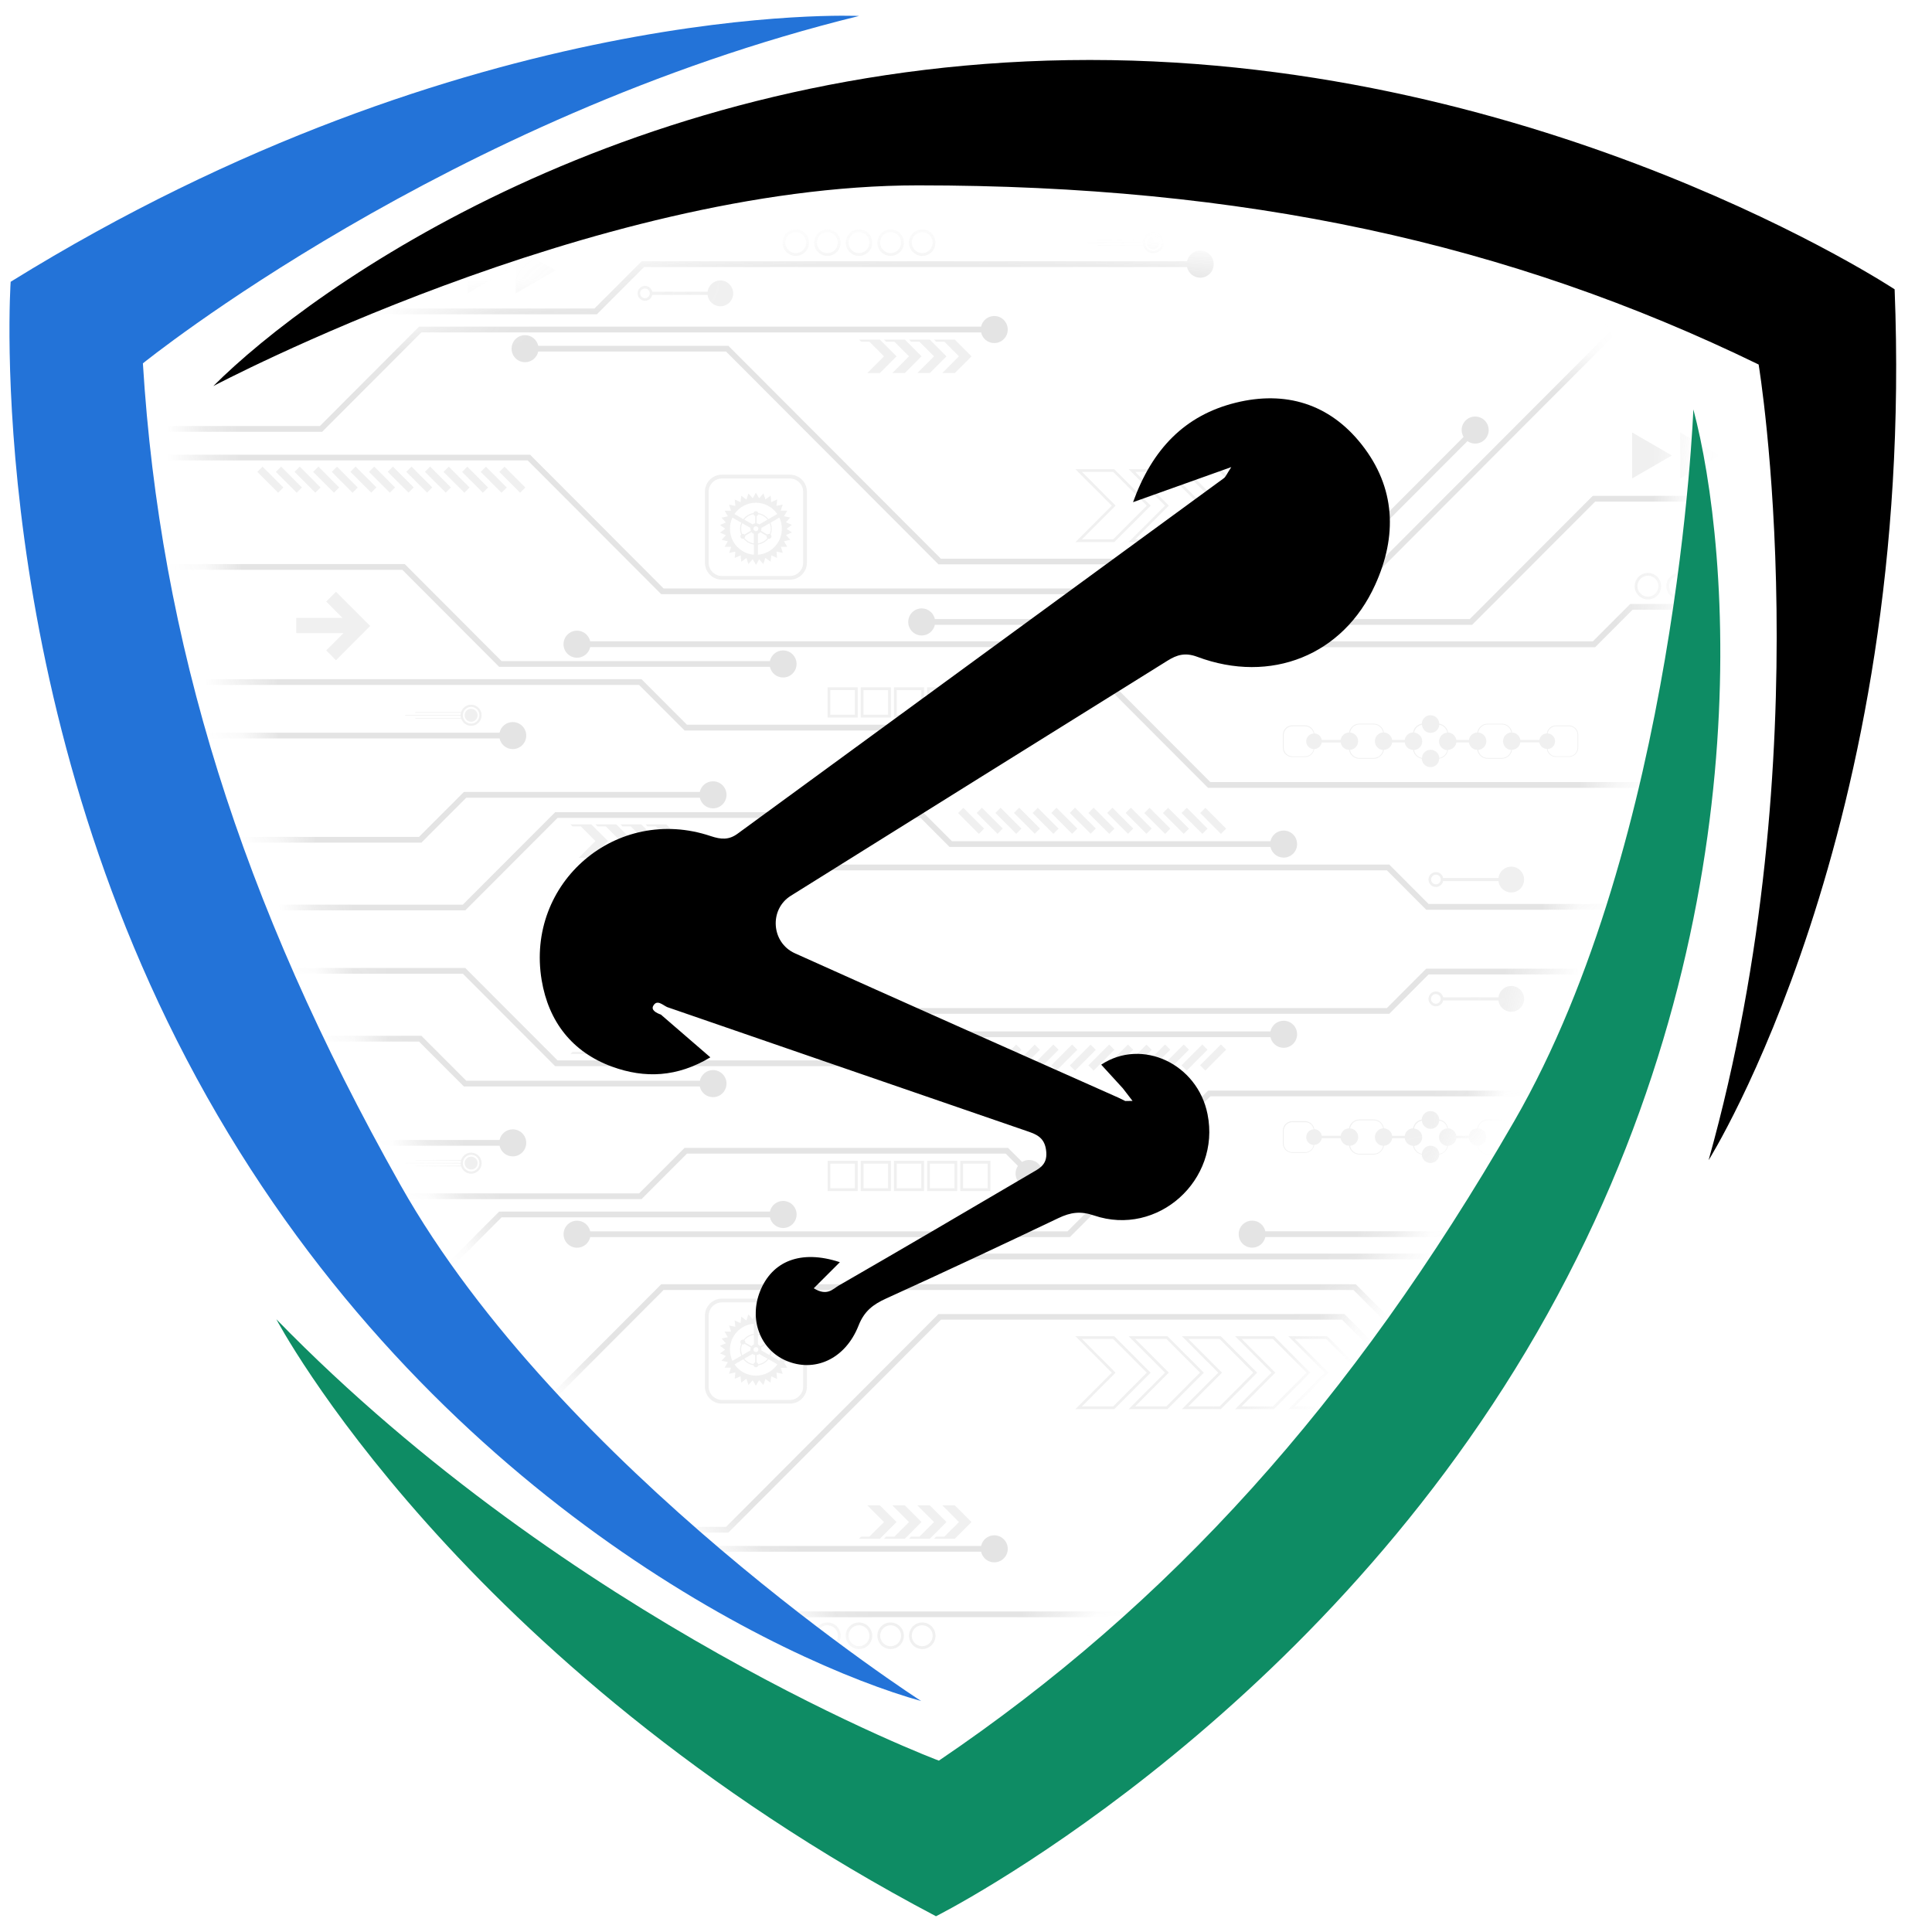 <svg width="52" height="52" viewBox="0 0 52 52" fill="none" xmlns="http://www.w3.org/2000/svg">
<g opacity="0.15">
<mask id="mask0_101_3314" style="mask-type:luminance" maskUnits="userSpaceOnUse" x="5" y="6" width="41" height="41">
<path d="M45.312 10.953C45.245 11.7 45.162 12.432 45.069 13.152H45.067C45.026 13.476 44.981 13.796 44.933 14.114C44.88 14.472 44.821 14.825 44.761 15.177C44.696 15.551 44.629 15.919 44.557 16.285C40.506 37.135 25.256 46.015 25.256 46.015C25.256 46.015 21.266 43.693 16.826 38.634C16.718 38.51 16.608 38.384 16.497 38.257V38.255C16.393 38.136 16.291 38.017 16.191 37.896C16.085 37.769 15.979 37.642 15.872 37.511C15.737 37.35 15.603 37.184 15.468 37.015C15.391 36.916 15.31 36.817 15.231 36.716C15.124 36.581 15.018 36.443 14.911 36.304C14.592 35.888 14.27 35.459 13.952 35.011C13.854 34.876 13.758 34.738 13.661 34.6C13.641 34.572 13.622 34.546 13.602 34.516C13.508 34.378 13.412 34.239 13.317 34.099C13.211 33.944 13.105 33.788 13.002 33.63C12.895 33.472 12.79 33.312 12.686 33.151C12.582 32.989 12.479 32.825 12.375 32.661C12.271 32.497 12.169 32.329 12.066 32.162C11.965 31.994 11.861 31.825 11.761 31.653C11.662 31.488 11.564 31.322 11.468 31.154C11.275 30.816 11.083 30.475 10.893 30.125C10.805 29.965 10.716 29.802 10.633 29.64C10.62 29.619 10.608 29.599 10.6 29.579C10.565 29.508 10.526 29.44 10.492 29.368C7.925 24.442 5.863 18.339 5.197 10.953C5.197 10.953 13.949 6.569 25.256 6.569C36.563 6.569 45.312 10.953 45.312 10.953Z" fill="white"/>
</mask>
<g mask="url(#mask0_101_3314)">
<path d="M8.672 11.621L11.341 8.947H26.406C26.441 9.111 26.587 9.234 26.76 9.234C26.961 9.234 27.124 9.071 27.124 8.869C27.124 8.668 26.961 8.505 26.76 8.505C26.587 8.505 26.441 8.627 26.406 8.792H11.278L8.609 11.467H-3.939C-3.975 11.303 -4.12 11.181 -4.294 11.181C-4.495 11.181 -4.657 11.343 -4.657 11.545C-4.657 11.746 -4.495 11.909 -4.294 11.909C-4.12 11.909 -3.975 11.787 -3.939 11.622H8.672V11.621Z" fill="#4D4D4D"/>
<path d="M14.204 12.393L17.797 15.993H36.492L43.576 8.896L34.054 -0.643H21.491L18.836 2.018H15.293C15.261 1.851 15.114 1.725 14.937 1.725C14.736 1.725 14.574 1.888 14.574 2.09C14.574 2.291 14.736 2.454 14.937 2.454C15.109 2.454 15.253 2.334 15.29 2.173H18.9L21.556 -0.488H33.992L43.359 8.896L36.43 15.838H17.86L14.267 12.238H-0.961C-0.995 12.072 -1.14 11.948 -1.317 11.948C-1.518 11.948 -1.68 12.111 -1.68 12.313C-1.68 12.514 -1.518 12.677 -1.317 12.677C-1.144 12.677 -1 12.556 -0.964 12.393H14.204Z" fill="#4D4D4D"/>
<path d="M42.87 13.345L39.559 16.662H25.163C25.127 16.498 24.982 16.375 24.808 16.375C24.607 16.375 24.445 16.538 24.445 16.74C24.445 16.941 24.607 17.104 24.808 17.104C24.982 17.104 25.127 16.982 25.163 16.817H39.623L42.935 13.5H57.408C57.443 13.664 57.589 13.787 57.762 13.787C57.963 13.787 58.126 13.624 58.126 13.422C58.126 13.221 57.963 13.058 57.762 13.058C57.589 13.058 57.443 13.181 57.408 13.345H42.87Z" fill="#4D4D4D"/>
<path d="M25.322 15.035L19.605 9.307H14.487C14.451 9.143 14.306 9.021 14.132 9.021C13.931 9.021 13.769 9.183 13.769 9.385C13.769 9.586 13.931 9.749 14.132 9.749C14.306 9.749 14.451 9.627 14.487 9.462H19.542L25.259 15.19H36.186L39.497 11.873C39.556 11.915 39.627 11.939 39.704 11.939C39.905 11.939 40.068 11.777 40.068 11.575C40.068 11.374 39.905 11.211 39.704 11.211C39.503 11.211 39.34 11.374 39.34 11.575C39.34 11.642 39.361 11.705 39.392 11.76L36.121 15.037H25.322V15.035Z" fill="#4D4D4D"/>
<path d="M25.558 22.796H34.194C34.23 22.96 34.375 23.083 34.549 23.083C34.75 23.083 34.912 22.92 34.912 22.718C34.912 22.517 34.75 22.354 34.549 22.354C34.375 22.354 34.23 22.477 34.194 22.641H25.621L24.841 21.86H14.942L12.458 24.348H4.402C4.366 24.183 4.221 24.061 4.047 24.061C3.846 24.061 3.684 24.224 3.684 24.425C3.684 24.627 3.846 24.789 4.047 24.789C4.221 24.789 4.366 24.667 4.402 24.503H12.523L15.007 22.015H24.779L25.558 22.796Z" fill="#4D4D4D"/>
<path d="M32.515 21.205H44.301L47.322 18.177H54.944C54.981 18.338 55.125 18.459 55.297 18.459C55.498 18.459 55.661 18.297 55.661 18.095C55.661 17.894 55.498 17.731 55.297 17.731C55.121 17.731 54.975 17.856 54.941 18.022H47.258L44.236 21.05H32.577L28.796 17.261H15.885C15.85 17.097 15.704 16.974 15.531 16.974C15.33 16.974 15.167 17.137 15.167 17.339C15.167 17.54 15.33 17.703 15.531 17.703C15.704 17.703 15.85 17.581 15.885 17.416H28.732L32.515 21.205Z" fill="#4D4D4D"/>
<path d="M49.212 17.26L48.209 16.256H43.877L42.871 17.263H34.057C34.021 17.099 33.876 16.977 33.702 16.977C33.501 16.977 33.339 17.139 33.339 17.341C33.339 17.543 33.501 17.705 33.702 17.705C33.876 17.705 34.021 17.583 34.057 17.419H42.935L43.941 16.411H48.144L49.147 17.415H59.986C60.02 17.58 60.167 17.704 60.342 17.704C60.543 17.704 60.705 17.541 60.705 17.339C60.705 17.138 60.543 16.975 60.342 16.975C60.168 16.975 60.024 17.096 59.987 17.259H49.212V17.26Z" fill="#4D4D4D"/>
<path d="M10.829 15.337L13.435 17.948H20.722C20.758 18.112 20.903 18.235 21.077 18.235C21.278 18.235 21.44 18.072 21.44 17.87C21.44 17.669 21.278 17.506 21.077 17.506C20.903 17.506 20.758 17.628 20.722 17.793H13.5L10.894 15.182H1.629C1.593 15.018 1.448 14.896 1.275 14.896C1.074 14.896 0.911 15.058 0.911 15.26C0.911 15.461 1.074 15.624 1.275 15.624C1.448 15.624 1.593 15.502 1.629 15.337H10.829Z" fill="#4D4D4D"/>
<path d="M27.51 19.283C27.564 19.315 27.628 19.335 27.698 19.335C27.899 19.335 28.061 19.173 28.061 18.971C28.061 18.77 27.899 18.607 27.698 18.607C27.496 18.607 27.334 18.77 27.334 18.971C27.334 19.047 27.357 19.119 27.397 19.176L27.068 19.506H18.49L17.267 18.281H3.067C3.031 18.117 2.886 17.995 2.712 17.995C2.511 17.995 2.349 18.157 2.349 18.359C2.349 18.56 2.511 18.723 2.712 18.723C2.886 18.723 3.031 18.601 3.067 18.436H17.202L18.425 19.661H27.131L27.51 19.283Z" fill="#4D4D4D"/>
<path d="M13.446 19.875C13.481 20.04 13.627 20.162 13.8 20.162C14.001 20.162 14.164 19.999 14.164 19.798C14.164 19.596 14.001 19.434 13.8 19.434C13.627 19.434 13.481 19.556 13.446 19.72H3.067C3.031 19.556 2.886 19.434 2.712 19.434C2.511 19.434 2.349 19.596 2.349 19.798C2.349 19.999 2.511 20.162 2.712 20.162C2.886 20.162 3.031 20.04 3.067 19.875H13.446Z" fill="#4D4D4D"/>
<path d="M64.191 18.307C64.018 18.307 63.873 18.429 63.837 18.594H52.447L46.721 24.331H38.451L37.393 23.27H21.122C21.087 23.106 20.941 22.982 20.767 22.982C20.566 22.982 20.404 23.145 20.404 23.346C20.404 23.548 20.566 23.711 20.767 23.711C20.941 23.711 21.084 23.588 21.122 23.425H37.328L38.386 24.486H46.785L52.511 18.749H63.837C63.873 18.913 64.018 19.035 64.191 19.035C64.392 19.035 64.555 18.873 64.555 18.671C64.553 18.47 64.391 18.307 64.191 18.307Z" fill="#4D4D4D"/>
<path d="M18.835 21.316H12.485L11.278 22.525H4.402C4.366 22.36 4.221 22.238 4.047 22.238C3.846 22.238 3.684 22.401 3.684 22.602C3.684 22.804 3.846 22.966 4.047 22.966C4.221 22.966 4.366 22.844 4.402 22.68H11.343L12.55 21.471H18.836C18.872 21.635 19.017 21.757 19.191 21.757C19.392 21.757 19.554 21.595 19.554 21.393C19.554 21.192 19.392 21.029 19.191 21.029C19.014 21.029 18.87 21.151 18.835 21.316Z" fill="#4D4D4D"/>
<path d="M4.047 8.746C4.221 8.746 4.366 8.624 4.402 8.459H16.065L17.335 7.187H31.949C31.985 7.351 32.13 7.474 32.304 7.474C32.505 7.474 32.667 7.311 32.667 7.109C32.667 6.908 32.505 6.745 32.304 6.745C32.13 6.745 31.985 6.867 31.949 7.032H17.27L16 8.304H4.402C4.366 8.14 4.221 8.018 4.047 8.018C3.846 8.018 3.684 8.18 3.684 8.382C3.684 8.583 3.846 8.746 4.047 8.746Z" fill="#4D4D4D"/>
</g>
<mask id="mask1_101_3314" style="mask-type:luminance" maskUnits="userSpaceOnUse" x="5" y="6" width="41" height="41">
<path d="M45.312 10.953C45.245 11.7 45.162 12.432 45.069 13.152H45.067C45.026 13.476 44.981 13.796 44.933 14.114C44.88 14.472 44.821 14.825 44.761 15.177C44.696 15.551 44.629 15.919 44.557 16.285C40.506 37.135 25.256 46.015 25.256 46.015C25.256 46.015 21.266 43.693 16.826 38.634C16.718 38.51 16.608 38.384 16.497 38.257V38.255C16.393 38.136 16.291 38.017 16.191 37.896C16.085 37.769 15.979 37.642 15.872 37.511C15.737 37.35 15.603 37.184 15.468 37.015C15.391 36.916 15.31 36.817 15.231 36.716C15.124 36.581 15.018 36.443 14.911 36.304C14.592 35.888 14.27 35.459 13.952 35.011C13.854 34.876 13.758 34.738 13.661 34.6C13.641 34.572 13.622 34.546 13.602 34.516C13.508 34.378 13.412 34.239 13.317 34.099C13.211 33.944 13.105 33.788 13.002 33.63C12.895 33.472 12.79 33.312 12.686 33.151C12.582 32.989 12.479 32.825 12.375 32.661C12.271 32.497 12.169 32.329 12.066 32.162C11.965 31.994 11.861 31.825 11.761 31.653C11.662 31.488 11.564 31.322 11.468 31.154C11.275 30.816 11.083 30.475 10.893 30.125C10.805 29.965 10.716 29.802 10.633 29.64C10.62 29.619 10.608 29.599 10.6 29.579C10.565 29.508 10.526 29.44 10.492 29.368C7.925 24.442 5.863 18.339 5.197 10.953C5.197 10.953 13.949 6.569 25.256 6.569C36.563 6.569 45.312 10.953 45.312 10.953Z" fill="white"/>
</mask>
<g mask="url(#mask1_101_3314)">
<path d="M9.043 15.928L8.78 16.191L9.219 16.631H7.974V17.041H9.245L8.78 17.507L9.043 17.771L9.963 16.848L9.043 15.928Z" fill="#999999"/>
<path d="M44.998 12.259L43.929 11.64V12.877L44.998 12.259Z" fill="#999999"/>
<path d="M46.294 12.259L45.224 11.64V12.877L46.294 12.259Z" fill="#999999"/>
<path d="M7.176 7.276L6.106 6.657V7.894L7.176 7.276Z" fill="#999999"/>
<path d="M8.472 7.276L7.402 6.657V7.894L8.472 7.276Z" fill="#999999"/>
<path d="M9.768 7.276L8.699 6.657V7.894L9.768 7.276Z" fill="#999999"/>
<path d="M11.063 7.276L9.994 6.657V7.894L11.063 7.276Z" fill="#999999"/>
<path d="M12.359 7.276L11.29 6.657V7.894L12.359 7.276Z" fill="#999999"/>
<path d="M13.656 7.276L12.587 6.657V7.894L13.656 7.276Z" fill="#999999"/>
<path d="M14.951 7.276L13.882 6.657V7.894L14.951 7.276Z" fill="#999999"/>
<path d="M42.224 19.525H41.883C41.756 19.525 41.651 19.618 41.631 19.74C41.53 19.745 41.448 19.819 41.431 19.917H40.921C40.904 19.807 40.812 19.722 40.699 19.717C40.678 19.581 40.562 19.478 40.419 19.478H40.04C39.9 19.478 39.782 19.582 39.76 19.717C39.646 19.72 39.551 19.805 39.536 19.917H39.199C39.181 19.807 39.09 19.722 38.976 19.715C38.957 19.593 38.86 19.497 38.737 19.478C38.733 19.351 38.629 19.25 38.502 19.25C38.375 19.25 38.272 19.353 38.267 19.478C38.146 19.498 38.052 19.593 38.033 19.714C37.917 19.717 37.825 19.804 37.808 19.915H37.47C37.453 19.805 37.362 19.72 37.249 19.715C37.227 19.579 37.111 19.477 36.969 19.477H36.59C36.449 19.477 36.331 19.581 36.31 19.715C36.195 19.718 36.101 19.804 36.085 19.915H35.575C35.559 19.818 35.476 19.743 35.375 19.739C35.357 19.616 35.25 19.523 35.123 19.523H34.783C34.642 19.523 34.527 19.638 34.527 19.779V20.12C34.527 20.261 34.642 20.376 34.783 20.376H35.123C35.25 20.376 35.355 20.283 35.375 20.16C35.476 20.156 35.558 20.081 35.575 19.984H36.085C36.102 20.095 36.195 20.18 36.31 20.183C36.331 20.318 36.449 20.422 36.59 20.422H36.969C37.11 20.422 37.227 20.318 37.249 20.182C37.362 20.177 37.455 20.092 37.47 19.982H37.808C37.825 20.094 37.917 20.18 38.033 20.183C38.052 20.305 38.148 20.399 38.267 20.419C38.272 20.546 38.374 20.647 38.502 20.647C38.629 20.647 38.733 20.546 38.737 20.419C38.86 20.401 38.956 20.305 38.976 20.182C39.09 20.177 39.181 20.092 39.199 19.982H39.536C39.553 20.094 39.646 20.179 39.76 20.182C39.782 20.317 39.9 20.421 40.04 20.421H40.419C40.56 20.421 40.678 20.317 40.699 20.18C40.812 20.176 40.905 20.09 40.921 19.98H41.431C41.447 20.078 41.53 20.152 41.631 20.157C41.649 20.28 41.756 20.373 41.883 20.373H42.224C42.364 20.373 42.479 20.258 42.479 20.117V19.776C42.479 19.639 42.364 19.525 42.224 19.525ZM35.357 20.162C35.338 20.272 35.242 20.357 35.126 20.357H34.786C34.656 20.357 34.552 20.252 34.552 20.123V19.782C34.552 19.652 34.657 19.548 34.786 19.548H35.126C35.242 19.548 35.338 19.632 35.357 19.743C35.245 19.75 35.157 19.841 35.157 19.954C35.157 20.064 35.245 20.156 35.357 20.162ZM37.226 20.185C37.204 20.308 37.097 20.401 36.971 20.401H36.591C36.463 20.401 36.356 20.308 36.336 20.183C36.457 20.174 36.554 20.073 36.554 19.95C36.554 19.826 36.458 19.725 36.336 19.715C36.358 19.593 36.463 19.498 36.591 19.498H36.971C37.099 19.498 37.206 19.591 37.226 19.714C37.102 19.722 37.005 19.822 37.005 19.948C37.006 20.077 37.103 20.179 37.226 20.185ZM38.739 20.401C38.731 20.278 38.629 20.18 38.505 20.18C38.38 20.18 38.279 20.278 38.272 20.401C38.163 20.382 38.078 20.295 38.061 20.187C38.184 20.177 38.279 20.077 38.279 19.953C38.279 19.829 38.184 19.728 38.061 19.718C38.08 19.61 38.165 19.525 38.272 19.506C38.279 19.629 38.382 19.726 38.505 19.726C38.631 19.726 38.731 19.629 38.739 19.506C38.849 19.525 38.934 19.61 38.954 19.72C38.83 19.728 38.733 19.829 38.733 19.956C38.733 20.081 38.83 20.183 38.954 20.191C38.934 20.295 38.847 20.382 38.739 20.401ZM40.676 20.185C40.654 20.308 40.548 20.401 40.421 20.401H40.042C39.913 20.401 39.807 20.308 39.786 20.183C39.907 20.174 40.005 20.073 40.005 19.95C40.005 19.826 39.909 19.725 39.786 19.715C39.808 19.593 39.913 19.498 40.042 19.498H40.421C40.549 19.498 40.656 19.591 40.676 19.714C40.552 19.722 40.455 19.822 40.455 19.948C40.455 20.077 40.552 20.179 40.676 20.185ZM42.459 20.123C42.459 20.253 42.353 20.357 42.225 20.357H41.885C41.769 20.357 41.673 20.273 41.654 20.162C41.766 20.156 41.854 20.064 41.854 19.951C41.854 19.838 41.766 19.746 41.654 19.74C41.673 19.63 41.769 19.545 41.885 19.545H42.225C42.355 19.545 42.459 19.65 42.459 19.779V20.123Z" fill="#999999"/>
<path d="M19.538 14.404L19.423 14.531L19.59 14.567L19.503 14.717H19.678L19.626 14.882L19.793 14.846L19.774 15.018L19.934 14.947L19.952 15.119L20.09 15.018L20.142 15.181L20.26 15.051L20.347 15.203L20.432 15.054L20.546 15.181L20.6 15.015L20.741 15.117L20.76 14.947L20.916 15.017L20.898 14.845L21.069 14.88L21.017 14.716H21.187L21.1 14.567L21.272 14.53L21.156 14.401L21.312 14.331L21.173 14.231L21.314 14.128L21.154 14.057L21.269 13.93L21.102 13.894L21.188 13.744H21.014L21.066 13.58L20.899 13.615L20.918 13.443L20.758 13.514L20.74 13.342L20.602 13.443L20.549 13.28L20.432 13.411L20.345 13.26L20.26 13.409L20.145 13.282L20.091 13.448L19.951 13.345L19.932 13.516L19.776 13.446L19.794 13.618L19.623 13.583L19.675 13.747H19.505L19.592 13.897L19.421 13.933L19.538 14.062L19.381 14.131L19.52 14.232L19.38 14.335L19.538 14.404ZM20.289 14.626C20.189 14.612 20.099 14.559 20.037 14.483C20.054 14.468 20.062 14.443 20.056 14.42L20.226 14.32C20.241 14.341 20.263 14.358 20.288 14.367V14.626H20.289ZM20.2 14.21C20.198 14.217 20.198 14.224 20.198 14.231C20.198 14.251 20.203 14.269 20.209 14.288L20.039 14.387C20.022 14.372 19.997 14.366 19.974 14.372C19.957 14.328 19.949 14.28 19.949 14.231C19.949 14.178 19.96 14.127 19.978 14.082L20.2 14.21ZM20.033 13.987C20.093 13.91 20.181 13.855 20.282 13.84C20.286 13.863 20.305 13.882 20.327 13.888V14.085C20.3 14.088 20.276 14.099 20.255 14.114L20.033 13.987ZM20.345 14.297C20.308 14.297 20.279 14.268 20.279 14.231C20.279 14.193 20.308 14.164 20.345 14.164C20.382 14.164 20.412 14.193 20.412 14.231C20.412 14.268 20.382 14.297 20.345 14.297ZM20.653 14.387L20.483 14.288C20.491 14.271 20.494 14.251 20.494 14.231C20.494 14.223 20.494 14.217 20.492 14.21L20.715 14.082C20.733 14.128 20.744 14.178 20.744 14.231C20.744 14.28 20.735 14.327 20.718 14.372C20.695 14.366 20.67 14.37 20.653 14.387ZM20.653 14.483C20.591 14.559 20.501 14.61 20.401 14.626V14.369C20.426 14.359 20.447 14.342 20.463 14.322L20.633 14.421C20.628 14.443 20.634 14.468 20.653 14.483ZM20.436 14.114C20.416 14.099 20.392 14.088 20.365 14.085V13.888C20.389 13.882 20.405 13.863 20.41 13.84C20.511 13.857 20.599 13.911 20.659 13.987L20.436 14.114ZM21.044 14.232C21.044 14.601 20.761 14.902 20.401 14.93V14.655C20.512 14.641 20.611 14.582 20.678 14.499C20.707 14.508 20.74 14.496 20.755 14.469C20.771 14.441 20.764 14.407 20.743 14.387C20.761 14.339 20.772 14.286 20.772 14.232C20.772 14.175 20.76 14.119 20.74 14.068L20.978 13.93C21.02 14.021 21.044 14.124 21.044 14.232ZM20.345 13.531C20.583 13.531 20.795 13.652 20.921 13.835L20.682 13.973C20.617 13.888 20.52 13.828 20.409 13.81C20.402 13.781 20.376 13.758 20.344 13.758C20.311 13.758 20.285 13.78 20.279 13.81C20.167 13.828 20.071 13.888 20.005 13.973L19.767 13.835C19.895 13.651 20.107 13.531 20.345 13.531ZM19.714 13.93L19.952 14.068C19.93 14.119 19.92 14.173 19.92 14.232C19.92 14.286 19.93 14.339 19.949 14.387C19.926 14.407 19.92 14.441 19.937 14.469C19.952 14.497 19.985 14.508 20.014 14.499C20.081 14.582 20.18 14.64 20.291 14.655V14.93C19.93 14.902 19.647 14.6 19.647 14.232C19.646 14.124 19.671 14.021 19.714 13.93Z" fill="#999999"/>
<path d="M19.431 15.602H21.259C21.512 15.602 21.718 15.398 21.718 15.143V13.235C21.718 12.982 21.513 12.776 21.259 12.776H19.431C19.178 12.776 18.973 12.981 18.973 13.235V15.143C18.973 15.398 19.178 15.602 19.431 15.602ZM19.073 13.237C19.073 13.04 19.234 12.879 19.431 12.879H21.259C21.456 12.879 21.617 13.04 21.617 13.237V15.145C21.617 15.342 21.456 15.503 21.259 15.503H19.431C19.234 15.503 19.073 15.342 19.073 15.145V13.237Z" fill="#999999"/>
<path d="M32.443 21.743L32.303 21.883L32.862 22.444L33.002 22.303L32.443 21.743Z" fill="#999999"/>
<path d="M31.942 21.742L31.801 21.882L32.361 22.443L32.501 22.303L31.942 21.742Z" fill="#999999"/>
<path d="M31.44 21.742L31.3 21.883L31.86 22.443L32 22.303L31.44 21.742Z" fill="#999999"/>
<path d="M30.939 21.742L30.799 21.883L31.359 22.443L31.499 22.303L30.939 21.742Z" fill="#999999"/>
<path d="M30.437 21.739L30.297 21.88L30.857 22.441L30.997 22.3L30.437 21.739Z" fill="#999999"/>
<path d="M29.941 21.74L29.8 21.881L30.36 22.441L30.5 22.301L29.941 21.74Z" fill="#999999"/>
<path d="M29.436 21.741L29.296 21.882L29.856 22.442L29.996 22.302L29.436 21.741Z" fill="#999999"/>
<path d="M28.935 21.739L28.794 21.879L29.354 22.44L29.494 22.3L28.935 21.739Z" fill="#999999"/>
<path d="M28.436 21.741L28.296 21.881L28.856 22.442L28.996 22.301L28.436 21.741Z" fill="#999999"/>
<path d="M27.932 21.742L27.792 21.882L28.352 22.443L28.492 22.303L27.932 21.742Z" fill="#999999"/>
<path d="M27.431 21.739L27.291 21.879L27.85 22.44L27.991 22.3L27.431 21.739Z" fill="#999999"/>
<path d="M26.932 21.741L26.792 21.881L27.352 22.442L27.492 22.302L26.932 21.741Z" fill="#999999"/>
<path d="M26.428 21.741L26.288 21.881L26.848 22.442L26.988 22.301L26.428 21.741Z" fill="#999999"/>
<path d="M25.927 21.743L25.787 21.883L26.347 22.444L26.487 22.303L25.927 21.743Z" fill="#999999"/>
<path d="M13.58 12.561L13.44 12.702L14 13.262L14.14 13.122L13.58 12.561Z" fill="#999999"/>
<path d="M13.079 12.561L12.939 12.701L13.498 13.262L13.639 13.122L13.079 12.561Z" fill="#999999"/>
<path d="M12.578 12.561L12.438 12.702L12.997 13.262L13.137 13.122L12.578 12.561Z" fill="#999999"/>
<path d="M12.078 12.56L11.937 12.7L12.497 13.261L12.637 13.12L12.078 12.56Z" fill="#999999"/>
<path d="M11.576 12.558L11.436 12.698L11.996 13.259L12.136 13.119L11.576 12.558Z" fill="#999999"/>
<path d="M11.075 12.558L10.935 12.698L11.494 13.259L11.634 13.119L11.075 12.558Z" fill="#999999"/>
<path d="M10.575 12.558L10.435 12.698L10.995 13.259L11.135 13.119L10.575 12.558Z" fill="#999999"/>
<path d="M10.072 12.559L9.932 12.7L10.492 13.261L10.632 13.12L10.072 12.559Z" fill="#999999"/>
<path d="M9.571 12.558L9.431 12.699L9.991 13.259L10.131 13.119L9.571 12.558Z" fill="#999999"/>
<path d="M9.07 12.561L8.93 12.701L9.489 13.262L9.629 13.122L9.07 12.561Z" fill="#999999"/>
<path d="M8.569 12.559L8.428 12.7L8.988 13.26L9.128 13.12L8.569 12.559Z" fill="#999999"/>
<path d="M8.068 12.559L7.928 12.7L8.487 13.26L8.627 13.12L8.068 12.559Z" fill="#999999"/>
<path d="M7.566 12.559L7.426 12.7L7.986 13.26L8.126 13.12L7.566 12.559Z" fill="#999999"/>
<path d="M7.066 12.559L6.926 12.7L7.485 13.26L7.625 13.12L7.066 12.559Z" fill="#999999"/>
<path d="M25.699 10.04L26.148 9.59L25.699 9.141H25.139L25.195 9.197H25.419L25.81 9.59L25.363 10.04H25.699Z" fill="#999999"/>
<path d="M25.026 10.04L25.475 9.591L25.026 9.141H24.466L24.521 9.197H24.746L25.139 9.591L24.69 10.04H25.026Z" fill="#999999"/>
<path d="M24.353 10.04L24.802 9.59L24.353 9.141H23.793L23.849 9.197H24.073L24.466 9.59L24.018 10.04H24.353Z" fill="#999999"/>
<path d="M23.681 10.041L24.13 9.591L23.681 9.141H23.12L23.177 9.197H23.401L23.793 9.591L23.344 10.041H23.681Z" fill="#999999"/>
<path d="M17.933 23.087L18.381 22.637L17.933 22.188H17.373L17.428 22.244H17.653L18.044 22.637L17.597 23.087H17.933Z" fill="#999999"/>
<path d="M17.259 23.087L17.708 22.637L17.259 22.188H16.699L16.755 22.244H16.979L17.372 22.637L16.923 23.087H17.259Z" fill="#999999"/>
<path d="M16.587 23.087L17.035 22.637L16.587 22.188H16.026L16.082 22.244H16.306L16.699 22.637L16.251 23.087H16.587Z" fill="#999999"/>
<path d="M15.915 23.087L16.364 22.638L15.915 22.188H15.354L15.411 22.244H15.635L16.027 22.638L15.578 23.087H15.915Z" fill="#999999"/>
<path d="M29.541 6.617H30.773C30.81 6.731 30.915 6.814 31.04 6.814C31.197 6.814 31.324 6.686 31.324 6.53C31.324 6.373 31.197 6.246 31.04 6.246C30.913 6.246 30.807 6.331 30.771 6.446H29.54V6.463H30.765C30.76 6.482 30.757 6.502 30.757 6.522H29.269V6.539H30.757C30.757 6.561 30.76 6.581 30.767 6.601H29.54V6.617H29.541ZM31.042 6.307C31.166 6.307 31.266 6.407 31.266 6.531C31.266 6.655 31.166 6.756 31.042 6.756C30.918 6.756 30.819 6.655 30.819 6.531C30.819 6.406 30.918 6.307 31.042 6.307Z" fill="#999999"/>
<path d="M31.043 6.706C31.139 6.706 31.216 6.628 31.216 6.532C31.216 6.436 31.139 6.358 31.043 6.358C30.946 6.358 30.869 6.436 30.869 6.532C30.869 6.626 30.946 6.706 31.043 6.706Z" fill="#999999"/>
<path d="M11.179 19.338H12.412C12.449 19.453 12.555 19.535 12.68 19.535C12.836 19.535 12.963 19.408 12.963 19.251C12.963 19.095 12.836 18.968 12.68 18.968C12.553 18.968 12.446 19.053 12.411 19.168H11.179V19.184H12.404C12.4 19.203 12.397 19.223 12.397 19.244H10.908V19.261H12.397C12.397 19.282 12.4 19.302 12.406 19.323H11.179V19.338ZM12.68 19.026C12.804 19.026 12.904 19.127 12.904 19.251C12.904 19.375 12.804 19.476 12.68 19.476C12.556 19.476 12.457 19.375 12.457 19.251C12.457 19.127 12.556 19.026 12.68 19.026Z" fill="#999999"/>
<path d="M12.681 19.425C12.777 19.425 12.854 19.348 12.854 19.252C12.854 19.155 12.777 19.078 12.681 19.078C12.584 19.078 12.507 19.155 12.507 19.252C12.507 19.348 12.584 19.425 12.681 19.425Z" fill="#999999"/>
<path d="M19.387 7.548C19.211 7.548 19.066 7.681 19.044 7.853H17.555C17.537 7.764 17.456 7.695 17.36 7.695C17.251 7.695 17.161 7.785 17.161 7.895C17.161 8.005 17.251 8.095 17.36 8.095C17.456 8.095 17.537 8.027 17.555 7.937H19.044C19.064 8.109 19.211 8.243 19.387 8.243C19.579 8.243 19.734 8.088 19.734 7.895C19.732 7.705 19.578 7.548 19.387 7.548ZM17.359 8.026C17.288 8.026 17.229 7.968 17.229 7.895C17.229 7.824 17.286 7.765 17.359 7.765C17.43 7.765 17.489 7.822 17.489 7.895C17.489 7.967 17.43 8.026 17.359 8.026Z" fill="#999999"/>
<path d="M40.675 23.326C40.498 23.326 40.353 23.459 40.331 23.631H38.843C38.824 23.541 38.743 23.473 38.648 23.473C38.538 23.473 38.448 23.563 38.448 23.673C38.448 23.783 38.538 23.873 38.648 23.873C38.743 23.873 38.824 23.805 38.843 23.715H40.331C40.351 23.887 40.498 24.02 40.675 24.02C40.866 24.02 41.021 23.865 41.021 23.673C41.021 23.481 40.866 23.326 40.675 23.326ZM38.648 23.802C38.576 23.802 38.518 23.744 38.518 23.672C38.518 23.6 38.575 23.541 38.648 23.541C38.72 23.541 38.778 23.599 38.778 23.672C38.776 23.743 38.719 23.802 38.648 23.802Z" fill="#999999"/>
<path d="M21.309 6.19C21.122 6.251 21.019 6.452 21.079 6.64C21.139 6.827 21.34 6.931 21.528 6.871C21.715 6.81 21.819 6.609 21.757 6.421C21.698 6.232 21.497 6.13 21.309 6.19ZM21.505 6.798C21.356 6.846 21.198 6.764 21.15 6.617C21.102 6.468 21.184 6.31 21.331 6.262C21.478 6.214 21.637 6.296 21.686 6.443C21.735 6.592 21.653 6.75 21.505 6.798Z" fill="#999999"/>
<path d="M22.16 6.19C21.973 6.251 21.869 6.452 21.93 6.64C21.99 6.827 22.191 6.931 22.378 6.871C22.566 6.81 22.668 6.609 22.608 6.421C22.549 6.232 22.348 6.13 22.16 6.19ZM22.355 6.798C22.207 6.846 22.049 6.764 22.001 6.616C21.953 6.468 22.035 6.309 22.182 6.261C22.331 6.213 22.488 6.295 22.536 6.443C22.584 6.592 22.504 6.75 22.355 6.798Z" fill="#999999"/>
<path d="M23.011 6.19C22.824 6.25 22.721 6.452 22.781 6.64C22.841 6.827 23.042 6.931 23.23 6.87C23.417 6.81 23.52 6.609 23.46 6.421C23.4 6.232 23.199 6.13 23.011 6.19ZM23.206 6.798C23.058 6.846 22.9 6.764 22.852 6.616C22.804 6.467 22.886 6.309 23.033 6.261C23.182 6.213 23.339 6.295 23.387 6.443C23.435 6.591 23.355 6.751 23.206 6.798Z" fill="#999999"/>
<path d="M23.863 6.19C23.675 6.25 23.572 6.452 23.632 6.64C23.692 6.827 23.893 6.931 24.081 6.87C24.268 6.81 24.372 6.609 24.311 6.421C24.249 6.232 24.05 6.13 23.863 6.19ZM24.057 6.798C23.909 6.846 23.751 6.764 23.703 6.616C23.655 6.467 23.737 6.309 23.884 6.261C24.033 6.213 24.191 6.295 24.238 6.443C24.286 6.591 24.206 6.75 24.057 6.798Z" fill="#999999"/>
<path d="M24.713 6.19C24.526 6.251 24.422 6.452 24.483 6.64C24.543 6.827 24.744 6.931 24.931 6.871C25.119 6.81 25.221 6.609 25.16 6.421C25.1 6.232 24.901 6.13 24.713 6.19ZM24.908 6.798C24.761 6.846 24.602 6.764 24.554 6.616C24.506 6.468 24.588 6.309 24.735 6.261C24.884 6.213 25.041 6.295 25.089 6.443C25.137 6.592 25.057 6.75 24.908 6.798Z" fill="#999999"/>
<path d="M44.246 15.437C44.059 15.498 43.955 15.699 44.015 15.887C44.076 16.074 44.277 16.178 44.464 16.117C44.651 16.057 44.755 15.856 44.693 15.668C44.633 15.479 44.433 15.377 44.246 15.437ZM44.441 16.045C44.292 16.093 44.134 16.011 44.086 15.863C44.038 15.714 44.12 15.556 44.267 15.508C44.414 15.46 44.574 15.542 44.622 15.69C44.67 15.838 44.589 15.997 44.441 16.045Z" fill="#999999"/>
<path d="M45.097 15.437C44.909 15.497 44.806 15.699 44.866 15.886C44.926 16.074 45.128 16.178 45.315 16.117C45.502 16.057 45.604 15.855 45.544 15.668C45.483 15.479 45.284 15.377 45.097 15.437ZM45.292 16.045C45.143 16.093 44.985 16.011 44.937 15.863C44.889 15.714 44.971 15.556 45.118 15.508C45.267 15.46 45.425 15.542 45.473 15.69C45.521 15.838 45.44 15.996 45.292 16.045Z" fill="#999999"/>
<path d="M23.084 19.312V18.5H22.274V19.312H23.084ZM22.348 18.574H23.01V19.238H22.348V18.574Z" fill="#999999"/>
<path d="M23.168 19.313H23.979V18.5H23.168V19.313ZM23.24 18.575H23.903V19.238H23.24V18.575Z" fill="#999999"/>
<path d="M24.871 19.313V18.5H24.061V19.313H24.871ZM24.135 18.575H24.797V19.238H24.135V18.575Z" fill="#999999"/>
<path d="M25.764 19.313V18.5H24.953V19.313H25.764ZM25.028 18.575H25.69V19.238H25.028V18.575Z" fill="#999999"/>
<path d="M25.846 19.313H26.657V18.5H25.846V19.313ZM25.92 18.575H26.582V19.238H25.92V18.575Z" fill="#999999"/>
<path d="M34.677 14.59H35.723L36.702 13.609L35.723 12.628H34.677L35.656 13.609L34.677 14.59ZM34.85 12.699H35.692L36.599 13.607L35.692 14.516H34.85L35.757 13.607L34.85 12.699Z" fill="#999999"/>
<path d="M33.244 14.59H34.288L35.268 13.609L34.288 12.628H33.244L34.224 13.609L33.244 14.59ZM33.417 12.699H34.259L35.166 13.607L34.259 14.516H33.417L34.324 13.607L33.417 12.699Z" fill="#999999"/>
<path d="M32.791 13.609L31.811 14.59H32.857L33.837 13.609L32.857 12.628H31.811L32.791 13.609ZM33.734 13.609L32.828 14.517H31.986L32.893 13.609L31.986 12.7H32.828L33.734 13.609Z" fill="#999999"/>
<path d="M32.402 13.609L31.423 12.628H30.378L31.358 13.609L30.378 14.59H31.423L32.402 13.609ZM30.552 14.517L31.458 13.609L30.552 12.7H31.393L32.3 13.609L31.393 14.517H30.552Z" fill="#999999"/>
<path d="M29.99 14.591L30.97 13.61L29.99 12.629H28.946L29.925 13.61L28.946 14.591H29.99ZM29.119 12.7H29.961L30.867 13.609L29.961 14.517H29.119L30.026 13.609L29.119 12.7Z" fill="#999999"/>
<path d="M38.47 6.477C38.779 6.787 39.28 6.787 39.59 6.477C39.899 6.167 39.899 5.665 39.59 5.353C39.28 5.043 38.779 5.043 38.47 5.353L35.22 2.098C35.315 1.966 35.306 1.781 35.188 1.664C35.056 1.532 34.844 1.532 34.713 1.664C34.581 1.795 34.581 2.008 34.713 2.14C34.832 2.257 35.016 2.268 35.148 2.172L38.405 5.435C38.165 5.748 38.185 6.193 38.47 6.477ZM38.587 5.474C38.832 5.229 39.228 5.229 39.472 5.474C39.717 5.719 39.717 6.116 39.472 6.361C39.228 6.605 38.832 6.605 38.587 6.361C38.343 6.116 38.343 5.719 38.587 5.474Z" fill="#999999"/>
</g>
<mask id="mask2_101_3314" style="mask-type:luminance" maskUnits="userSpaceOnUse" x="5" y="6" width="41" height="41">
<path d="M45.312 10.953C45.245 11.7 45.162 12.432 45.069 13.152H45.067C45.026 13.476 44.981 13.796 44.933 14.114C44.88 14.472 44.821 14.825 44.761 15.177C44.696 15.551 44.629 15.919 44.557 16.285C40.506 37.135 25.256 46.015 25.256 46.015C25.256 46.015 21.266 43.693 16.826 38.634C16.718 38.51 16.608 38.384 16.497 38.257V38.255C16.393 38.136 16.291 38.017 16.191 37.896C16.085 37.769 15.979 37.642 15.872 37.511C15.737 37.35 15.603 37.184 15.468 37.015C15.391 36.916 15.31 36.817 15.231 36.716C15.124 36.581 15.018 36.443 14.911 36.304C14.592 35.888 14.27 35.459 13.952 35.011C13.854 34.876 13.758 34.738 13.661 34.6C13.641 34.572 13.622 34.546 13.602 34.516C13.508 34.378 13.412 34.239 13.317 34.099C13.211 33.944 13.105 33.788 13.002 33.63C12.895 33.472 12.79 33.312 12.686 33.151C12.582 32.989 12.479 32.825 12.375 32.661C12.271 32.497 12.169 32.329 12.066 32.162C11.965 31.994 11.861 31.825 11.761 31.653C11.662 31.488 11.564 31.322 11.468 31.154C11.275 30.816 11.083 30.475 10.893 30.125C10.805 29.965 10.716 29.802 10.633 29.64C10.62 29.619 10.608 29.599 10.6 29.579C10.565 29.508 10.526 29.44 10.492 29.368C7.925 24.442 5.863 18.339 5.197 10.953C5.197 10.953 13.949 6.569 25.256 6.569C36.563 6.569 45.312 10.953 45.312 10.953Z" fill="white"/>
</mask>
<g mask="url(#mask2_101_3314)">
<path d="M8.673 38.936L11.342 41.61H26.406C26.442 41.445 26.587 41.323 26.76 41.323C26.961 41.323 27.124 41.486 27.124 41.687C27.124 41.889 26.961 42.051 26.76 42.051C26.587 42.051 26.442 41.929 26.406 41.765H11.278L8.609 39.091H-3.939C-3.975 39.255 -4.12 39.377 -4.293 39.377C-4.495 39.377 -4.657 39.215 -4.657 39.013C-4.657 38.812 -4.495 38.649 -4.293 38.649C-4.12 38.649 -3.975 38.771 -3.939 38.936H8.673Z" fill="#4D4D4D"/>
<path d="M14.204 38.165L17.797 34.566H36.492L43.576 41.663L34.054 51.202H21.491L18.835 48.541H15.291C15.259 48.708 15.112 48.834 14.936 48.834C14.735 48.834 14.572 48.671 14.572 48.469C14.572 48.268 14.735 48.105 14.936 48.105C15.107 48.105 15.251 48.224 15.289 48.386H18.898L21.555 51.047H33.99L43.357 41.663L36.429 34.721H17.86L14.267 38.321H-0.961C-0.995 38.486 -1.14 38.61 -1.317 38.61C-1.518 38.61 -1.68 38.448 -1.68 38.246C-1.68 38.044 -1.518 37.882 -1.317 37.882C-1.144 37.882 -1 38.003 -0.964 38.165H14.204Z" fill="#4D4D4D"/>
<path d="M42.87 37.214L39.559 33.896H25.163C25.127 34.061 24.982 34.183 24.809 34.183C24.608 34.183 24.445 34.02 24.445 33.819C24.445 33.617 24.608 33.455 24.809 33.455C24.982 33.455 25.127 33.577 25.163 33.741H39.624L42.935 37.059H57.408C57.444 36.894 57.589 36.772 57.762 36.772C57.964 36.772 58.126 36.935 58.126 37.136C58.126 37.338 57.964 37.5 57.762 37.5C57.589 37.5 57.444 37.378 57.408 37.214H42.87Z" fill="#4D4D4D"/>
<path d="M25.323 35.522L19.605 41.25H14.487C14.451 41.414 14.306 41.536 14.133 41.536C13.931 41.536 13.769 41.374 13.769 41.172C13.769 40.971 13.931 40.808 14.133 40.808C14.306 40.808 14.451 40.93 14.487 41.095H19.542L25.259 35.367H36.186L39.497 38.684C39.556 38.642 39.627 38.618 39.704 38.618C39.906 38.618 40.068 38.78 40.068 38.982C40.068 39.183 39.906 39.346 39.704 39.346C39.503 39.346 39.341 39.183 39.341 38.982C39.341 38.915 39.361 38.852 39.392 38.797L36.121 35.52H25.323V35.522Z" fill="#4D4D4D"/>
<path d="M25.558 27.76H34.194C34.23 27.596 34.375 27.473 34.549 27.473C34.75 27.473 34.912 27.636 34.912 27.837C34.912 28.039 34.75 28.202 34.549 28.202C34.375 28.202 34.23 28.079 34.194 27.915H25.621L24.841 28.696H14.942L12.458 26.208H4.402C4.366 26.373 4.221 26.495 4.047 26.495C3.846 26.495 3.684 26.332 3.684 26.131C3.684 25.929 3.846 25.767 4.047 25.767C4.221 25.767 4.366 25.889 4.402 26.053H12.523L15.007 28.541H24.779L25.558 27.76Z" fill="#4D4D4D"/>
<path d="M32.516 29.353H44.301L47.323 32.38H54.945C54.982 32.219 55.126 32.098 55.298 32.098C55.499 32.098 55.661 32.261 55.661 32.462C55.661 32.664 55.499 32.827 55.298 32.827C55.121 32.827 54.976 32.701 54.942 32.535H47.258L44.236 29.508H32.578L28.796 33.296H15.886C15.85 33.461 15.705 33.583 15.532 33.583C15.33 33.583 15.168 33.42 15.168 33.219C15.168 33.017 15.33 32.855 15.532 32.855C15.705 32.855 15.85 32.977 15.886 33.141H28.733L32.516 29.353Z" fill="#4D4D4D"/>
<path d="M49.212 33.298L48.21 34.302H43.877L42.872 33.295H34.057C34.021 33.459 33.876 33.581 33.703 33.581C33.501 33.581 33.339 33.419 33.339 33.217C33.339 33.016 33.501 32.853 33.703 32.853C33.876 32.853 34.021 32.975 34.057 33.14H42.935L43.941 34.147H48.145L49.147 33.143H59.986C60.02 32.978 60.167 32.855 60.342 32.855C60.543 32.855 60.705 33.017 60.705 33.219C60.705 33.42 60.543 33.583 60.342 33.583C60.169 33.583 60.025 33.462 59.987 33.299H49.212V33.298Z" fill="#4D4D4D"/>
<path d="M10.829 35.22L13.435 32.61H20.723C20.758 32.446 20.904 32.323 21.077 32.323C21.278 32.323 21.441 32.486 21.441 32.687C21.441 32.889 21.278 33.052 21.077 33.052C20.904 33.052 20.758 32.929 20.723 32.765H13.5L10.894 35.375H1.629C1.594 35.539 1.448 35.662 1.275 35.662C1.074 35.662 0.911 35.499 0.911 35.298C0.911 35.096 1.074 34.933 1.275 34.933C1.448 34.933 1.594 35.056 1.629 35.22H10.829Z" fill="#4D4D4D"/>
<path d="M27.51 31.273C27.564 31.241 27.628 31.221 27.698 31.221C27.899 31.221 28.061 31.384 28.061 31.585C28.061 31.787 27.899 31.949 27.698 31.949C27.496 31.949 27.334 31.787 27.334 31.585C27.334 31.509 27.357 31.438 27.397 31.381L27.068 31.05H18.49L17.267 32.275H3.067C3.031 32.439 2.886 32.562 2.712 32.562C2.511 32.562 2.349 32.399 2.349 32.197C2.349 31.996 2.511 31.833 2.712 31.833C2.886 31.833 3.031 31.956 3.067 32.12H17.202L18.425 30.895H27.131L27.51 31.273Z" fill="#4D4D4D"/>
<path d="M13.446 30.683C13.481 30.518 13.627 30.396 13.8 30.396C14.001 30.396 14.164 30.559 14.164 30.76C14.164 30.962 14.001 31.124 13.8 31.124C13.627 31.124 13.481 31.002 13.446 30.838H3.067C3.031 31.002 2.886 31.124 2.712 31.124C2.511 31.124 2.349 30.962 2.349 30.76C2.349 30.559 2.511 30.396 2.712 30.396C2.886 30.396 3.031 30.518 3.067 30.683H13.446Z" fill="#4D4D4D"/>
<path d="M64.192 32.251C64.018 32.251 63.873 32.128 63.837 31.964H52.448L46.721 26.227H38.451L37.393 27.287H21.122C21.088 27.452 20.941 27.576 20.768 27.576C20.567 27.576 20.404 27.413 20.404 27.211C20.404 27.01 20.567 26.847 20.768 26.847C20.941 26.847 21.085 26.97 21.122 27.132H37.328L38.386 26.072H46.785L52.51 31.811H63.836C63.871 31.646 64.017 31.524 64.19 31.524C64.391 31.524 64.554 31.687 64.554 31.888C64.554 32.09 64.391 32.251 64.192 32.251Z" fill="#4D4D4D"/>
<path d="M18.835 29.243H12.485L11.278 28.034H4.402C4.366 28.198 4.221 28.32 4.048 28.32C3.847 28.32 3.684 28.158 3.684 27.956C3.684 27.755 3.847 27.592 4.048 27.592C4.221 27.592 4.366 27.714 4.402 27.879H11.343L12.55 29.088H18.837C18.872 28.924 19.017 28.801 19.191 28.801C19.392 28.801 19.554 28.964 19.554 29.165C19.554 29.367 19.392 29.53 19.191 29.53C19.014 29.53 18.87 29.407 18.835 29.243Z" fill="#4D4D4D"/>
<path d="M4.047 41.813C4.221 41.813 4.366 41.935 4.402 42.099H16.065L17.335 43.372H31.949C31.985 43.208 32.13 43.085 32.304 43.085C32.505 43.085 32.667 43.248 32.667 43.45C32.667 43.651 32.505 43.814 32.304 43.814C32.13 43.814 31.985 43.691 31.949 43.527H17.27L16 42.254H4.402C4.366 42.419 4.221 42.541 4.047 42.541C3.846 42.541 3.684 42.378 3.684 42.177C3.684 41.975 3.846 41.813 4.047 41.813Z" fill="#4D4D4D"/>
<path d="M26.76 51.338C26.934 51.338 27.079 51.461 27.115 51.625H38.444L44.257 45.801H48.13C48.165 45.637 48.311 45.514 48.484 45.514C48.685 45.514 48.848 45.677 48.848 45.878C48.848 46.08 48.685 46.243 48.484 46.243C48.311 46.243 48.165 46.12 48.13 45.956H44.32L38.507 51.78H27.115C27.079 51.944 26.934 52.067 26.76 52.067C26.559 52.067 26.397 51.904 26.397 51.702C26.397 51.501 26.559 51.338 26.76 51.338Z" fill="#4D4D4D"/>
</g>
<mask id="mask3_101_3314" style="mask-type:luminance" maskUnits="userSpaceOnUse" x="5" y="6" width="41" height="41">
<path d="M45.312 10.953C45.245 11.7 45.162 12.432 45.069 13.152H45.067C45.026 13.476 44.981 13.796 44.933 14.114C44.88 14.472 44.821 14.825 44.761 15.177C44.696 15.551 44.629 15.919 44.557 16.285C40.506 37.135 25.256 46.015 25.256 46.015C25.256 46.015 21.266 43.693 16.826 38.634C16.718 38.51 16.608 38.384 16.497 38.257V38.255C16.393 38.136 16.291 38.017 16.191 37.896C16.085 37.769 15.979 37.642 15.872 37.511C15.737 37.35 15.603 37.184 15.468 37.015C15.391 36.916 15.31 36.817 15.231 36.716C15.124 36.581 15.018 36.443 14.911 36.304C14.592 35.888 14.27 35.459 13.952 35.011C13.854 34.876 13.758 34.738 13.661 34.6C13.641 34.572 13.622 34.546 13.602 34.516C13.508 34.378 13.412 34.239 13.317 34.099C13.211 33.944 13.105 33.788 13.002 33.63C12.895 33.472 12.79 33.312 12.686 33.151C12.582 32.989 12.479 32.825 12.375 32.661C12.271 32.497 12.169 32.329 12.066 32.162C11.965 31.994 11.861 31.825 11.761 31.653C11.662 31.488 11.564 31.322 11.468 31.154C11.275 30.816 11.083 30.475 10.893 30.125C10.805 29.965 10.716 29.802 10.633 29.64C10.62 29.619 10.608 29.599 10.6 29.579C10.565 29.508 10.526 29.44 10.492 29.368C7.925 24.442 5.863 18.339 5.197 10.953C5.197 10.953 13.949 6.569 25.256 6.569C36.563 6.569 45.312 10.953 45.312 10.953Z" fill="white"/>
</mask>
<g mask="url(#mask3_101_3314)">
<path d="M9.043 34.629L8.78 34.366L9.219 33.924H7.973V33.517H9.245L8.78 33.048L9.043 32.785L9.963 33.707L9.043 34.629Z" fill="#999999"/>
<path d="M44.998 38.298L43.929 38.917V37.68L44.998 38.298Z" fill="#999999"/>
<path d="M46.294 38.298L45.224 38.917V37.68L46.294 38.298Z" fill="#999999"/>
<path d="M7.176 43.279L6.106 43.898V42.661L7.176 43.279Z" fill="#999999"/>
<path d="M8.471 43.279L7.402 43.898V42.661L8.471 43.279Z" fill="#999999"/>
<path d="M9.768 43.279L8.699 43.898V42.661L9.768 43.279Z" fill="#999999"/>
<path d="M11.063 43.279L9.994 43.898V42.661L11.063 43.279Z" fill="#999999"/>
<path d="M12.359 43.279L11.29 43.898V42.661L12.359 43.279Z" fill="#999999"/>
<path d="M13.656 43.279L12.587 43.898V42.661L13.656 43.279Z" fill="#999999"/>
<path d="M14.951 43.279L13.882 43.898V42.661L14.951 43.279Z" fill="#999999"/>
<path d="M42.479 30.776V30.435C42.479 30.294 42.364 30.179 42.224 30.179H41.883C41.756 30.179 41.651 30.272 41.631 30.395C41.53 30.399 41.448 30.474 41.431 30.572H40.921C40.904 30.462 40.812 30.376 40.699 30.372C40.678 30.235 40.562 30.131 40.419 30.131H40.04C39.9 30.131 39.782 30.235 39.76 30.37C39.646 30.373 39.551 30.458 39.536 30.57H39.199C39.181 30.46 39.09 30.375 38.976 30.37C38.957 30.248 38.86 30.151 38.737 30.133C38.733 30.006 38.629 29.905 38.502 29.905C38.375 29.905 38.272 30.007 38.267 30.133C38.146 30.153 38.052 30.248 38.033 30.369C37.917 30.372 37.825 30.458 37.808 30.57H37.47C37.453 30.46 37.362 30.375 37.249 30.37C37.227 30.234 37.111 30.13 36.969 30.13H36.59C36.449 30.13 36.331 30.234 36.31 30.369C36.195 30.372 36.101 30.457 36.085 30.569H35.575C35.559 30.471 35.476 30.396 35.375 30.392C35.357 30.269 35.25 30.176 35.123 30.176H34.783C34.642 30.176 34.527 30.291 34.527 30.432V30.773C34.527 30.914 34.642 31.029 34.783 31.029H35.123C35.25 31.029 35.355 30.936 35.375 30.813C35.476 30.809 35.558 30.734 35.575 30.637H36.085C36.102 30.748 36.195 30.834 36.31 30.837C36.331 30.971 36.449 31.075 36.59 31.075H36.969C37.11 31.075 37.227 30.971 37.249 30.837C37.362 30.832 37.455 30.747 37.47 30.637H37.808C37.825 30.748 37.917 30.835 38.033 30.838C38.052 30.959 38.148 31.054 38.267 31.074C38.272 31.201 38.374 31.302 38.502 31.302C38.629 31.302 38.733 31.201 38.737 31.074C38.86 31.055 38.956 30.959 38.976 30.837C39.09 30.832 39.181 30.747 39.199 30.635H39.536C39.553 30.747 39.646 30.832 39.76 30.835C39.782 30.97 39.9 31.074 40.04 31.074H40.419C40.56 31.074 40.678 30.97 40.699 30.835C40.812 30.831 40.905 30.745 40.921 30.635H41.431C41.447 30.733 41.53 30.807 41.631 30.812C41.649 30.934 41.756 31.027 41.883 31.027H42.224C42.364 31.032 42.479 30.917 42.479 30.776ZM35.157 30.606C35.157 30.719 35.245 30.81 35.357 30.817C35.338 30.927 35.242 31.012 35.126 31.012H34.786C34.656 31.012 34.552 30.906 34.552 30.778V30.437C34.552 30.306 34.657 30.203 34.786 30.203H35.126C35.242 30.203 35.338 30.286 35.357 30.398C35.245 30.401 35.157 30.492 35.157 30.606ZM37.006 30.606C37.006 30.731 37.103 30.832 37.227 30.84C37.206 30.962 37.099 31.055 36.972 31.055H36.593C36.465 31.055 36.358 30.962 36.338 30.838C36.458 30.829 36.556 30.728 36.556 30.604C36.556 30.48 36.46 30.379 36.338 30.37C36.359 30.248 36.465 30.153 36.593 30.153H36.972C37.1 30.153 37.207 30.246 37.227 30.369C37.103 30.379 37.006 30.48 37.006 30.606ZM38.953 30.372C38.829 30.379 38.731 30.48 38.731 30.607C38.731 30.733 38.829 30.835 38.953 30.843C38.934 30.951 38.847 31.038 38.737 31.057C38.73 30.934 38.628 30.837 38.504 30.837C38.379 30.837 38.278 30.934 38.27 31.057C38.162 31.038 38.077 30.951 38.06 30.844C38.182 30.835 38.278 30.734 38.278 30.61C38.278 30.486 38.182 30.386 38.06 30.376C38.078 30.268 38.163 30.183 38.27 30.162C38.278 30.285 38.38 30.383 38.504 30.383C38.629 30.383 38.73 30.285 38.737 30.162C38.847 30.176 38.934 30.262 38.953 30.372ZM40.455 30.606C40.455 30.731 40.552 30.832 40.676 30.84C40.654 30.962 40.548 31.055 40.421 31.055H40.042C39.913 31.055 39.807 30.962 39.786 30.838C39.907 30.829 40.005 30.728 40.005 30.604C40.005 30.48 39.909 30.379 39.786 30.37C39.808 30.248 39.913 30.153 40.042 30.153H40.421C40.549 30.153 40.656 30.246 40.676 30.369C40.552 30.379 40.455 30.48 40.455 30.606ZM42.459 30.776C42.459 30.906 42.353 31.01 42.225 31.01H41.885C41.769 31.01 41.673 30.927 41.654 30.815C41.766 30.809 41.854 30.717 41.854 30.604C41.854 30.491 41.766 30.399 41.654 30.393C41.673 30.283 41.769 30.198 41.885 30.198H42.225C42.355 30.198 42.459 30.303 42.459 30.432V30.776Z" fill="#999999"/>
<path d="M19.379 36.223L19.52 36.326L19.38 36.426L19.537 36.496L19.42 36.625L19.591 36.66L19.504 36.811H19.674L19.622 36.975L19.793 36.94L19.775 37.111L19.931 37.042L19.95 37.212L20.09 37.11L20.145 37.276L20.259 37.149L20.344 37.297L20.431 37.147L20.548 37.277L20.601 37.115L20.739 37.215L20.757 37.043L20.917 37.115L20.898 36.943L21.065 36.978L21.013 36.814H21.187L21.101 36.663L21.268 36.628L21.153 36.501L21.313 36.429L21.172 36.327L21.311 36.226L21.155 36.157L21.271 36.028L21.099 35.991L21.186 35.842H21.016L21.068 35.678L20.896 35.713L20.915 35.541L20.759 35.611L20.74 35.441L20.599 35.543L20.545 35.377L20.431 35.504L20.346 35.355L20.259 35.507L20.142 35.377L20.089 35.54L19.951 35.439L19.933 35.611L19.773 35.54L19.792 35.712L19.625 35.676L19.677 35.84H19.502L19.589 35.991L19.422 36.026L19.537 36.154L19.379 36.223ZM20.29 36.188C20.265 36.197 20.244 36.214 20.228 36.234L20.058 36.135C20.063 36.112 20.056 36.087 20.039 36.071C20.101 35.995 20.189 35.944 20.291 35.929V36.188H20.29ZM19.977 36.474C19.959 36.428 19.948 36.378 19.948 36.326C19.948 36.276 19.957 36.23 19.973 36.184C19.996 36.192 20.021 36.186 20.038 36.169L20.208 36.268C20.2 36.285 20.197 36.306 20.197 36.326C20.197 36.333 20.197 36.34 20.199 36.346L19.977 36.474ZM20.254 36.442C20.274 36.457 20.299 36.468 20.326 36.471V36.668C20.302 36.674 20.285 36.693 20.281 36.716C20.18 36.699 20.092 36.645 20.032 36.569L20.254 36.442ZM20.412 36.326C20.412 36.363 20.383 36.392 20.346 36.392C20.309 36.392 20.279 36.363 20.279 36.326C20.279 36.288 20.309 36.259 20.346 36.259C20.383 36.259 20.412 36.288 20.412 36.326ZM20.717 36.184C20.734 36.228 20.743 36.276 20.743 36.326C20.743 36.378 20.733 36.429 20.714 36.474L20.491 36.346C20.493 36.34 20.493 36.332 20.493 36.326C20.493 36.306 20.488 36.287 20.482 36.268L20.652 36.169C20.671 36.186 20.695 36.192 20.717 36.184ZM20.634 36.136L20.463 36.236C20.448 36.215 20.426 36.199 20.401 36.189V35.932C20.502 35.946 20.592 35.998 20.654 36.075C20.635 36.09 20.629 36.113 20.634 36.136ZM20.658 36.571C20.598 36.648 20.51 36.702 20.409 36.718C20.404 36.694 20.386 36.676 20.364 36.67V36.473C20.391 36.47 20.415 36.459 20.435 36.443L20.658 36.571ZM20.977 36.626L20.739 36.488C20.76 36.437 20.771 36.383 20.771 36.324C20.771 36.27 20.76 36.217 20.742 36.169C20.765 36.149 20.77 36.115 20.754 36.087C20.739 36.059 20.706 36.048 20.677 36.057C20.61 35.974 20.511 35.916 20.4 35.901V35.627C20.76 35.654 21.044 35.957 21.044 36.324C21.045 36.434 21.02 36.535 20.977 36.626ZM19.77 36.722L20.008 36.584C20.073 36.67 20.171 36.73 20.282 36.747C20.288 36.777 20.315 36.8 20.347 36.8C20.38 36.8 20.406 36.778 20.412 36.747C20.524 36.73 20.62 36.67 20.686 36.584L20.924 36.722C20.797 36.905 20.587 37.026 20.349 37.026C20.107 37.026 19.895 36.905 19.77 36.722ZM19.646 36.326C19.646 35.957 19.93 35.656 20.29 35.628V35.902C20.179 35.916 20.08 35.975 20.013 36.059C19.984 36.05 19.951 36.062 19.936 36.088C19.92 36.116 19.926 36.15 19.948 36.171C19.93 36.219 19.919 36.271 19.919 36.326C19.919 36.383 19.931 36.439 19.951 36.49L19.713 36.628C19.671 36.535 19.646 36.434 19.646 36.326Z" fill="#999999"/>
<path d="M18.973 35.412V37.321C18.973 37.573 19.177 37.779 19.431 37.779H21.26C21.512 37.779 21.718 37.575 21.718 37.321V35.412C21.718 35.16 21.514 34.953 21.26 34.953H19.431C19.179 34.953 18.973 35.16 18.973 35.412ZM19.074 35.412C19.074 35.215 19.235 35.054 19.431 35.054H21.26C21.456 35.054 21.617 35.215 21.617 35.412V37.321C21.617 37.517 21.456 37.679 21.26 37.679H19.431C19.235 37.679 19.074 37.517 19.074 37.321V35.412Z" fill="#999999"/>
<path d="M32.861 28.113L32.301 28.673L32.441 28.814L33.001 28.253L32.861 28.113Z" fill="#999999"/>
<path d="M32.36 28.113L31.8 28.674L31.941 28.815L32.5 28.254L32.36 28.113Z" fill="#999999"/>
<path d="M31.86 28.113L31.3 28.673L31.44 28.814L32 28.253L31.86 28.113Z" fill="#999999"/>
<path d="M31.358 28.113L30.798 28.673L30.939 28.814L31.498 28.253L31.358 28.113Z" fill="#999999"/>
<path d="M30.857 28.116L30.297 28.677L30.438 28.817L30.997 28.256L30.857 28.116Z" fill="#999999"/>
<path d="M30.359 28.113L29.8 28.674L29.94 28.815L30.499 28.254L30.359 28.113Z" fill="#999999"/>
<path d="M29.854 28.113L29.295 28.674L29.435 28.815L29.994 28.254L29.854 28.113Z" fill="#999999"/>
<path d="M29.353 28.116L28.794 28.677L28.934 28.817L29.493 28.256L29.353 28.116Z" fill="#999999"/>
<path d="M28.855 28.114L28.296 28.675L28.436 28.815L28.996 28.255L28.855 28.114Z" fill="#999999"/>
<path d="M28.351 28.114L27.791 28.675L27.931 28.815L28.491 28.255L28.351 28.114Z" fill="#999999"/>
<path d="M27.849 28.116L27.29 28.677L27.43 28.817L27.989 28.256L27.849 28.116Z" fill="#999999"/>
<path d="M27.351 28.114L26.791 28.675L26.932 28.815L27.491 28.255L27.351 28.114Z" fill="#999999"/>
<path d="M26.848 28.114L26.288 28.675L26.428 28.815L26.988 28.255L26.848 28.114Z" fill="#999999"/>
<path d="M26.347 28.112L25.787 28.673L25.927 28.813L26.487 28.252L26.347 28.112Z" fill="#999999"/>
<path d="M14.001 37.293L13.441 37.853L13.582 37.994L14.141 37.433L14.001 37.293Z" fill="#999999"/>
<path d="M13.499 37.294L12.94 37.855L13.08 37.995L13.639 37.435L13.499 37.294Z" fill="#999999"/>
<path d="M12.999 37.294L12.439 37.855L12.579 37.996L13.139 37.435L12.999 37.294Z" fill="#999999"/>
<path d="M12.496 37.294L11.937 37.855L12.077 37.995L12.637 37.435L12.496 37.294Z" fill="#999999"/>
<path d="M11.995 37.296L11.435 37.857L11.575 37.997L12.135 37.436L11.995 37.296Z" fill="#999999"/>
<path d="M11.493 37.298L10.934 37.858L11.074 37.999L11.633 37.438L11.493 37.298Z" fill="#999999"/>
<path d="M10.995 37.299L10.435 37.859L10.576 38L11.135 37.439L10.995 37.299Z" fill="#999999"/>
<path d="M10.491 37.296L9.932 37.857L10.072 37.997L10.631 37.436L10.491 37.296Z" fill="#999999"/>
<path d="M9.989 37.298L9.429 37.858L9.57 37.999L10.129 37.438L9.989 37.298Z" fill="#999999"/>
<path d="M9.489 37.294L8.93 37.855L9.07 37.995L9.629 37.435L9.489 37.294Z" fill="#999999"/>
<path d="M8.988 37.296L8.428 37.857L8.569 37.997L9.128 37.436L8.988 37.296Z" fill="#999999"/>
<path d="M8.486 37.298L7.926 37.858L8.066 37.999L8.626 37.438L8.486 37.298Z" fill="#999999"/>
<path d="M7.986 37.298L7.426 37.858L7.566 37.999L8.126 37.438L7.986 37.298Z" fill="#999999"/>
<path d="M7.485 37.294L6.926 37.855L7.066 37.995L7.625 37.435L7.485 37.294Z" fill="#999999"/>
<path d="M25.699 40.517L26.148 40.966L25.699 41.416H25.139L25.194 41.359H25.419L25.81 40.966L25.363 40.517H25.699Z" fill="#999999"/>
<path d="M25.026 40.517L25.474 40.966L25.026 41.416H24.466L24.521 41.359H24.746L25.139 40.966L24.69 40.517H25.026Z" fill="#999999"/>
<path d="M24.353 40.517L24.802 40.966L24.353 41.416H23.793L23.848 41.359H24.073L24.466 40.966L24.017 40.517H24.353Z" fill="#999999"/>
<path d="M23.681 40.517L24.13 40.966L23.681 41.416H23.12L23.177 41.359H23.401L23.793 40.966L23.344 40.517H23.681Z" fill="#999999"/>
<path d="M17.933 27.47L18.381 27.92L17.933 28.369H17.373L17.428 28.312H17.653L18.044 27.92L17.597 27.47H17.933Z" fill="#999999"/>
<path d="M17.26 27.47L17.708 27.92L17.26 28.369H16.7L16.755 28.312H16.98L17.372 27.92L16.924 27.47H17.26Z" fill="#999999"/>
<path d="M16.587 27.47L17.035 27.92L16.587 28.369H16.027L16.082 28.312H16.307L16.7 27.92L16.251 27.47H16.587Z" fill="#999999"/>
<path d="M15.915 27.47L16.364 27.92L15.915 28.369H15.354L15.411 28.312H15.635L16.027 27.92L15.578 27.47H15.915Z" fill="#999999"/>
<path d="M29.541 43.957H30.767C30.763 43.977 30.76 43.997 30.758 44.019H29.27V44.036H30.758C30.758 44.056 30.761 44.076 30.766 44.095H29.541V44.112H30.772C30.808 44.227 30.915 44.312 31.041 44.312C31.198 44.312 31.325 44.185 31.325 44.028C31.325 43.872 31.198 43.745 31.041 43.745C30.916 43.745 30.809 43.828 30.774 43.941H29.542V43.957H29.541ZM30.819 44.027C30.819 43.903 30.919 43.802 31.041 43.802C31.165 43.802 31.266 43.903 31.266 44.027C31.266 44.151 31.165 44.252 31.041 44.252C30.918 44.252 30.819 44.151 30.819 44.027Z" fill="#999999"/>
<path d="M31.041 43.853C31.138 43.853 31.215 43.931 31.215 44.027C31.215 44.123 31.138 44.2 31.041 44.2C30.945 44.2 30.868 44.123 30.868 44.027C30.868 43.931 30.945 43.853 31.041 43.853Z" fill="#999999"/>
<path d="M11.179 31.236H12.406C12.402 31.256 12.399 31.276 12.397 31.298H10.908V31.315H12.397C12.397 31.335 12.4 31.355 12.405 31.374H11.179V31.391H12.411C12.446 31.506 12.553 31.591 12.68 31.591C12.836 31.591 12.963 31.464 12.963 31.307C12.963 31.151 12.836 31.024 12.68 31.024C12.555 31.024 12.448 31.107 12.412 31.221H11.181V31.236H11.179ZM12.457 31.306C12.457 31.182 12.558 31.081 12.68 31.081C12.804 31.081 12.904 31.182 12.904 31.306C12.904 31.43 12.804 31.531 12.68 31.531C12.556 31.529 12.457 31.43 12.457 31.306Z" fill="#999999"/>
<path d="M12.681 31.131C12.777 31.131 12.854 31.208 12.854 31.304C12.854 31.401 12.777 31.478 12.681 31.478C12.584 31.478 12.507 31.401 12.507 31.304C12.507 31.21 12.584 31.131 12.681 31.131Z" fill="#999999"/>
<path d="M19.733 42.66C19.733 42.468 19.578 42.313 19.386 42.313C19.21 42.313 19.064 42.446 19.042 42.618H17.554C17.535 42.528 17.455 42.46 17.359 42.46C17.249 42.46 17.159 42.55 17.159 42.66C17.159 42.77 17.249 42.86 17.359 42.86C17.455 42.86 17.535 42.792 17.554 42.702H19.042C19.063 42.874 19.21 43.007 19.386 43.007C19.578 43.007 19.733 42.852 19.733 42.66ZM17.489 42.66C17.489 42.731 17.432 42.79 17.359 42.79C17.288 42.79 17.229 42.733 17.229 42.66C17.229 42.589 17.286 42.53 17.359 42.53C17.43 42.531 17.489 42.589 17.489 42.66Z" fill="#999999"/>
<path d="M41.021 26.885C41.021 26.693 40.866 26.538 40.675 26.538C40.498 26.538 40.353 26.671 40.331 26.843H38.843C38.824 26.753 38.743 26.685 38.648 26.685C38.538 26.685 38.448 26.775 38.448 26.885C38.448 26.995 38.538 27.085 38.648 27.085C38.743 27.085 38.824 27.017 38.843 26.927H40.331C40.351 27.099 40.498 27.232 40.675 27.232C40.866 27.232 41.021 27.077 41.021 26.885ZM38.776 26.885C38.776 26.956 38.719 27.015 38.646 27.015C38.573 27.015 38.516 26.958 38.516 26.885C38.516 26.814 38.573 26.755 38.646 26.755C38.719 26.755 38.776 26.814 38.776 26.885Z" fill="#999999"/>
<path d="M21.758 44.136C21.818 43.948 21.716 43.747 21.529 43.686C21.342 43.626 21.14 43.728 21.08 43.917C21.02 44.105 21.122 44.306 21.311 44.367C21.496 44.427 21.697 44.324 21.758 44.136ZM21.687 44.113C21.639 44.261 21.481 44.342 21.332 44.294C21.184 44.246 21.103 44.088 21.151 43.939C21.199 43.79 21.357 43.71 21.506 43.758C21.653 43.806 21.735 43.965 21.687 44.113Z" fill="#999999"/>
<path d="M22.609 44.136C22.669 43.949 22.567 43.747 22.38 43.687C22.193 43.626 21.991 43.728 21.931 43.917C21.871 44.105 21.973 44.307 22.162 44.367C22.347 44.428 22.549 44.324 22.609 44.136ZM22.538 44.113C22.49 44.26 22.332 44.342 22.183 44.294C22.035 44.246 21.954 44.088 22.002 43.939C22.05 43.79 22.208 43.71 22.357 43.758C22.504 43.806 22.584 43.966 22.538 44.113Z" fill="#999999"/>
<path d="M23.459 44.136C23.52 43.949 23.418 43.747 23.229 43.687C23.042 43.626 22.841 43.728 22.78 43.917C22.72 44.105 22.822 44.307 23.011 44.367C23.198 44.428 23.399 44.324 23.459 44.136ZM23.388 44.113C23.34 44.262 23.183 44.342 23.034 44.294C22.886 44.246 22.805 44.088 22.853 43.939C22.901 43.79 23.059 43.71 23.207 43.758C23.354 43.806 23.435 43.966 23.388 44.113Z" fill="#999999"/>
<path d="M24.311 44.136C24.371 43.949 24.269 43.747 24.08 43.687C23.893 43.626 23.692 43.728 23.631 43.917C23.571 44.105 23.675 44.307 23.862 44.367C24.049 44.428 24.249 44.324 24.311 44.136ZM24.239 44.113C24.192 44.262 24.034 44.342 23.885 44.294C23.737 44.246 23.656 44.088 23.704 43.939C23.752 43.79 23.91 43.71 24.058 43.758C24.206 43.806 24.286 43.966 24.239 44.113Z" fill="#999999"/>
<path d="M25.162 44.136C25.222 43.949 25.12 43.747 24.933 43.687C24.746 43.626 24.544 43.728 24.484 43.917C24.424 44.105 24.526 44.307 24.715 44.367C24.9 44.428 25.1 44.324 25.162 44.136ZM25.089 44.113C25.041 44.262 24.883 44.342 24.735 44.294C24.586 44.246 24.506 44.088 24.554 43.939C24.602 43.79 24.759 43.71 24.908 43.758C25.057 43.806 25.137 43.966 25.089 44.113Z" fill="#999999"/>
<path d="M44.694 34.89C44.755 34.702 44.653 34.501 44.465 34.44C44.278 34.38 44.077 34.482 44.017 34.671C43.956 34.859 44.058 35.06 44.247 35.121C44.433 35.181 44.632 35.077 44.694 34.89ZM44.622 34.867C44.574 35.015 44.416 35.096 44.267 35.048C44.119 35 44.038 34.842 44.086 34.693C44.134 34.544 44.292 34.464 44.441 34.512C44.589 34.56 44.669 34.719 44.622 34.867Z" fill="#999999"/>
<path d="M45.543 34.89C45.604 34.702 45.502 34.501 45.314 34.44C45.127 34.38 44.926 34.482 44.866 34.671C44.805 34.859 44.907 35.06 45.096 35.121C45.283 35.181 45.483 35.077 45.543 34.89ZM45.472 34.867C45.424 35.014 45.267 35.096 45.118 35.048C44.969 35 44.889 34.842 44.937 34.693C44.985 34.544 45.143 34.464 45.291 34.512C45.44 34.56 45.52 34.719 45.472 34.867Z" fill="#999999"/>
<path d="M22.275 31.244V32.056H23.086V31.244H22.275ZM22.348 31.319H23.01V31.982H22.348V31.319Z" fill="#999999"/>
<path d="M23.168 32.057H23.979V31.244H23.168V32.057ZM23.241 31.319H23.903V31.982H23.241V31.319Z" fill="#999999"/>
<path d="M24.061 31.244V32.057H24.872V31.244H24.061ZM24.135 31.319H24.797V31.982H24.135V31.319Z" fill="#999999"/>
<path d="M24.954 31.244V32.057H25.764V31.244H24.954ZM25.028 31.319H25.69V31.982H25.028V31.319Z" fill="#999999"/>
<path d="M25.846 32.057H26.657V31.244H25.846V32.057ZM25.921 31.319H26.583V31.982H25.921V31.319Z" fill="#999999"/>
<path d="M41.736 44.702V45.515H42.547V44.702H41.736ZM41.81 44.777H42.473V45.44H41.81V44.777Z" fill="#999999"/>
<path d="M42.629 45.515H43.439V44.703H42.629V45.515ZM42.703 44.777H43.365V45.44H42.703V44.777Z" fill="#999999"/>
<path d="M43.523 44.702V45.515H44.334V44.702H43.523ZM43.596 44.777H44.258V45.44H43.596V44.777Z" fill="#999999"/>
<path d="M44.416 44.703V45.515H45.227V44.703H44.416ZM44.489 44.777H45.151V45.44H44.489V44.777Z" fill="#999999"/>
<path d="M45.308 45.515H46.119V44.702H45.308V45.515ZM45.383 44.777H46.045V45.44H45.383V44.777Z" fill="#999999"/>
<path d="M35.656 36.946L34.676 37.927H35.722L36.702 36.946L35.722 35.965H34.676L35.656 36.946ZM35.758 36.946L34.851 36.038H35.693L36.6 36.946L35.693 37.854H34.851L35.758 36.946Z" fill="#999999"/>
<path d="M34.223 36.946L33.244 37.927H34.288L35.267 36.946L34.288 35.965H33.244L34.223 36.946ZM34.325 36.946L33.419 36.038H34.26L35.167 36.946L34.26 37.854H33.419L34.325 36.946Z" fill="#999999"/>
<path d="M31.811 37.927H32.857L33.836 36.946L32.857 35.965H31.811L32.79 36.946L31.811 37.927ZM32.826 37.854H31.984L32.891 36.946L31.984 36.038H32.826L33.733 36.946L32.826 37.854Z" fill="#999999"/>
<path d="M31.422 35.965H30.378L31.357 36.946L30.378 37.927H31.422L32.402 36.946L31.422 35.965ZM31.393 36.036L32.3 36.944L31.393 37.853H30.551L31.458 36.944L30.551 36.036H31.393Z" fill="#999999"/>
<path d="M28.945 35.965L29.925 36.946L28.945 37.927H29.99L30.969 36.946L29.99 35.965H28.945ZM30.025 36.946L29.119 36.038H29.96L30.867 36.946L29.96 37.854H29.119L30.025 36.946Z" fill="#999999"/>
<path d="M38.403 45.12L35.146 48.383C35.015 48.287 34.831 48.297 34.711 48.415C34.58 48.547 34.58 48.759 34.711 48.891C34.843 49.023 35.055 49.023 35.186 48.891C35.304 48.772 35.315 48.587 35.219 48.457L38.468 45.202C38.778 45.512 39.279 45.512 39.588 45.202C39.898 44.892 39.898 44.39 39.588 44.078C39.279 43.768 38.778 43.768 38.468 44.078C38.185 44.365 38.165 44.808 38.403 45.12ZM38.587 44.197C38.832 43.952 39.228 43.952 39.472 44.197C39.717 44.442 39.717 44.839 39.472 45.084C39.228 45.329 38.832 45.329 38.587 45.084C38.343 44.839 38.343 44.442 38.587 44.197Z" fill="#999999"/>
</g>
</g>
<path d="M45.987 31.227C45.987 31.227 51.571 22.352 50.994 7.787C50.994 7.787 41.654 1.614 29.331 1.614C17.006 1.614 8.438 7.691 5.742 10.391C5.742 10.391 15.948 4.989 24.709 4.989C33.469 4.989 40.595 6.533 47.334 9.811C47.334 9.813 49.067 20.232 45.987 31.227Z" fill="black"/>
<path d="M23.122 0.43C23.122 0.43 12.664 -0.08 0.287 7.584C0.287 7.584 -0.488 18.766 5.569 29.518C11.627 40.27 21.121 44.759 24.794 45.784C24.794 45.784 15.082 39.535 10.776 31.891C6.47 24.248 4.308 17.274 3.846 9.78C3.846 9.779 12.049 3.147 23.122 0.43Z" fill="#2373D8"/>
<path d="M7.438 35.508C7.438 35.508 12.315 44.791 25.192 51.576C25.192 51.576 35.199 46.563 41.364 35.872C47.528 25.181 46.562 14.708 45.577 11.019C45.577 11.019 45.141 22.573 40.757 30.174C36.374 37.774 31.477 43.182 25.27 47.388C25.272 47.389 15.4 43.682 7.438 35.508Z" fill="#0E8C64"/>
<path fill-rule="evenodd" clip-rule="evenodd" d="M36.646 11.96C35.78 10.864 34.594 10.509 33.259 10.839C31.893 11.177 31.014 12.081 30.496 13.516C31.424 13.186 32.221 12.901 33.14 12.572C33.018 12.757 32.992 12.836 32.936 12.874C28.577 16.063 24.215 19.248 19.855 22.437C19.619 22.611 19.41 22.597 19.13 22.504C16.603 21.653 14.14 23.748 14.579 26.382C14.765 27.494 15.396 28.315 16.473 28.709C17.356 29.031 18.229 28.994 19.119 28.458C18.614 28.022 18.201 27.664 17.788 27.308C17.671 27.266 17.514 27.188 17.584 27.069C17.684 26.895 17.831 27.046 17.954 27.105C21.204 28.225 24.455 29.349 27.708 30.467C27.982 30.561 28.136 30.687 28.161 31.012C28.187 31.367 27.954 31.459 27.734 31.589C26.015 32.598 24.297 33.609 22.569 34.604C22.419 34.691 22.263 34.897 21.902 34.674C22.133 34.444 22.354 34.223 22.605 33.972C21.546 33.623 20.777 33.948 20.456 34.758C20.157 35.511 20.459 36.317 21.15 36.619C21.916 36.953 22.75 36.587 23.108 35.678C23.261 35.289 23.497 35.111 23.849 34.95C25.402 34.245 26.946 33.52 28.486 32.786C28.811 32.631 29.078 32.589 29.447 32.715C31.16 33.296 32.857 31.763 32.501 29.988C32.229 28.631 30.737 27.931 29.639 28.655C29.834 28.869 30.029 29.081 30.222 29.293C30.268 29.354 30.316 29.414 30.363 29.476C30.403 29.527 30.442 29.58 30.482 29.631C30.417 29.633 30.352 29.633 30.287 29.634C30.225 29.603 30.162 29.574 30.1 29.543C27.197 28.25 24.291 26.962 21.393 25.657C20.756 25.368 20.7 24.476 21.283 24.111C24.661 21.997 28.043 19.89 31.424 17.782C31.675 17.625 31.898 17.556 32.224 17.678C34.203 18.419 36.154 17.636 37.011 15.744C37.61 14.431 37.567 13.124 36.646 11.96Z" fill="black"/>
</svg>
